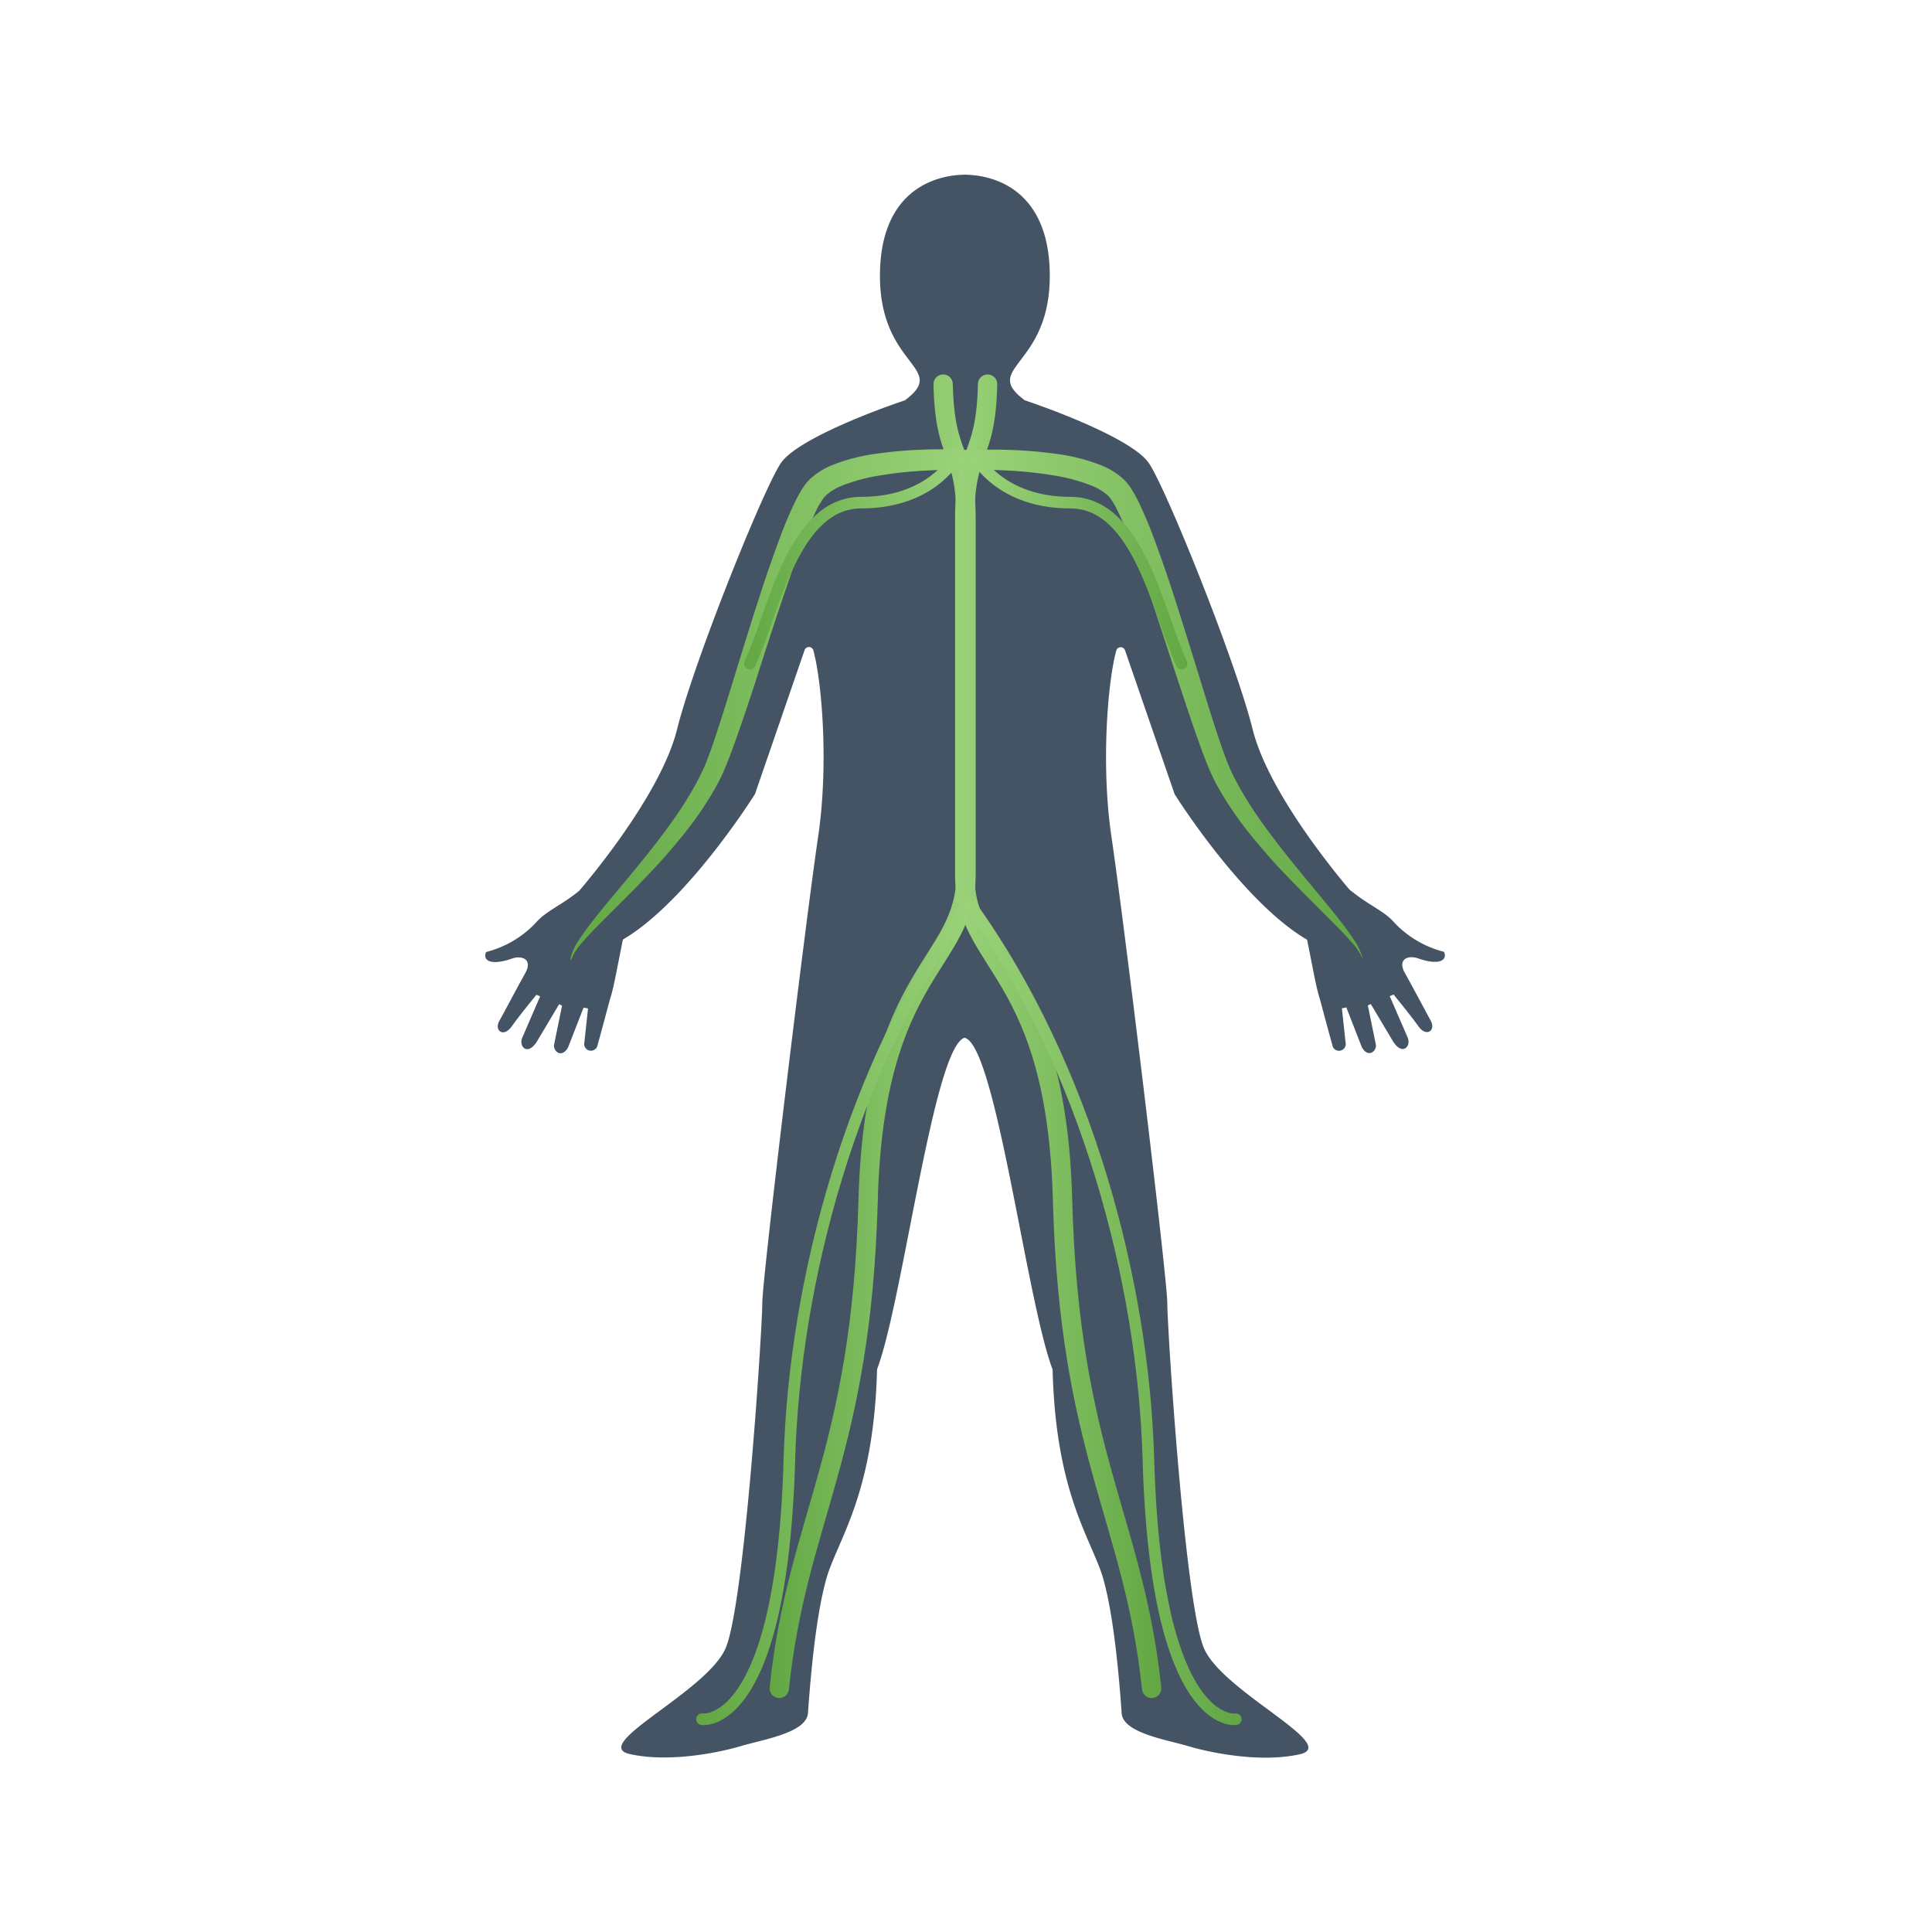 <svg id="Layer_1" data-name="Layer 1" xmlns="http://www.w3.org/2000/svg" xmlns:xlink="http://www.w3.org/1999/xlink" viewBox="0 0 500 500"><defs><linearGradient id="Nexus_Gradient" x1="199.12" y1="268.18" x2="252.5" y2="268.18" gradientUnits="userSpaceOnUse"><stop offset="0" stop-color="#62a744"/><stop offset="1" stop-color="#9bd37a"/></linearGradient><linearGradient id="Nexus_Gradient-2" x1="1757.57" y1="268.18" x2="1810.95" y2="268.18" gradientTransform="matrix(-1, 0, 0, 1, 2058.12, 0)" xlink:href="#Nexus_Gradient"/><linearGradient id="Nexus_Gradient-3" x1="145.25" y1="182.44" y2="182.44" xlink:href="#Nexus_Gradient"/><linearGradient id="Nexus_Gradient-4" x1="355.25" y1="182.38" x2="248" y2="182.38" xlink:href="#Nexus_Gradient"/><linearGradient id="Nexus_Gradient-5" x1="180.17" y1="339.86" x2="251.5" y2="339.86" xlink:href="#Nexus_Gradient"/><linearGradient id="Nexus_Gradient-6" x1="1888.76" y1="339.86" x2="1960.1" y2="339.86" gradientTransform="matrix(-1, 0, 0, 1, 2210.1, 0)" xlink:href="#Nexus_Gradient"/><linearGradient id="Nexus_Gradient-7" x1="192.58" y1="145.42" x2="248.34" y2="145.42" xlink:href="#Nexus_Gradient"/><linearGradient id="Nexus_Gradient-8" x1="1687.24" y1="145.42" x2="1743" y2="145.42" gradientTransform="matrix(-1, 0, 0, 1, 1994.56, 0)" xlink:href="#Nexus_Gradient"/></defs><title>vascular-surgery</title><path d="M250,45.21c-8.57,0-22.27,4.49-22.27,26.22,0,23.62,17.9,23.61,6.48,32.16-9.14,3.08-27.78,10.27-32,16.09s-22.46,51-27,69.12-25.89,42.41-25.89,42.41-14.08,19.16,4.57,15,41.5-40.71,41.5-40.71l12.86-37.32a1.19,1.19,0,0,1,2.22.06c2.28,8.26,4,29.85,1.27,48.23-3.42,23.27-14.46,114.3-14.46,120.8s-4.57,78-9.51,89.32-35.4,25-24.74,27.37,24.15-.69,28.77-2.09c5.49-1.66,16.92-3.38,17.3-8.51s1.9-27.72,5.71-37.65,11.41-21.9,12.17-51.33c6.85-18.13,14.83-85.21,23-85.89" style="fill:#455465"/><path d="M149.48,230.88c-4.53,3.59-8.33,5-10.88,8a26.69,26.69,0,0,1-12.79,7.5c-.91,1.87.71,3.71,6.49,1.77,2.81-1.07,5.63.15,3.63,3.71s-5.68,10.56-6.72,12.38c-1.33,2.38,1,4.43,3.22,1.4,2-2.85,6.41-8.2,6.41-8.2l.95.41-4.65,10.75c-.94,2.23,1.4,4.81,3.83.92l5.74-9.64.75.39-2.09,10.21c-.12,1.74,2.09,3.44,3.66.55l4-10.26,1.15.24-1,9.22a1.75,1.75,0,0,0,3.48.2c.78-2.76,3.17-11.72,3.17-11.72,1.25-3.78,1.89-8.79,4.5-20.89C173,225.23,189,210.66,189.56,203.31" style="fill:#455465"/><path d="M249.41,45.21c8.57,0,22.27,4.49,22.27,26.22,0,23.62-17.9,23.61-6.48,32.16,9.13,3.08,27.77,10.27,32,16.09s22.47,51,27,69.12,25.89,42.41,25.89,42.41,14.08,19.16-4.57,15S304,205.55,304,205.55l-12.87-37.32a1.19,1.19,0,0,0-2.22.06c-2.27,8.26-4,29.85-1.27,48.23,3.43,23.27,14.46,114.3,14.46,120.8s4.57,78,9.52,89.32,35.4,25,24.74,27.37-24.15-.69-28.78-2.09c-5.48-1.66-16.91-3.38-17.29-8.51s-1.9-27.72-5.71-37.65-11.41-21.9-12.17-51.33c-6.86-18.13-14.84-85.21-23-85.89" style="fill:#455465"/><path d="M309.89,203.31c.59,7.35,16.6,21.92,27.24,34.46,2.61,12.1,3.25,17.11,4.49,20.89,0,0,2.39,9,3.17,11.72a1.75,1.75,0,0,0,3.49-.2l-1-9.22,1.15-.24,4,10.26c1.57,2.89,3.78,1.19,3.66-.55L354,260.22l.75-.39,5.74,9.64c2.42,3.89,4.77,1.31,3.83-.92l-4.66-10.75,1-.41s4.39,5.35,6.42,8.2c2.16,3,4.54,1,3.21-1.4-1-1.82-4.71-8.82-6.71-12.38s.82-4.78,3.62-3.71c5.79,1.94,7.41.1,6.5-1.77a26.76,26.76,0,0,1-12.8-7.5c-2.54-3-6.34-4.36-10.88-8" style="fill:#455465"/><path d="M244.08,99.41c.44,20,5.92,16.08,5.92,35.15v91.78c0,23.66-23.71,24.25-25.33,84.24-1.77,65.84-18.37,82.2-23,126.37" style="fill:none;stroke-linecap:round;stroke-miterlimit:10;stroke-width:5px;stroke:url(#Nexus_Gradient)"/><path d="M255.59,99.41c-.45,20-5.92,16.08-5.92,35.15v91.78c0,23.66,23.71,24.25,25.32,84.24,1.77,65.84,18.37,82.2,23.06,126.37" style="fill:none;stroke-linecap:round;stroke-miterlimit:10;stroke-width:5px;stroke:url(#Nexus_Gradient-2)"/><path d="M249.9,121.53c-3.61,0-7.34.09-11,.29A105.31,105.31,0,0,0,228,123a46.82,46.82,0,0,0-10.15,2.71,14.17,14.17,0,0,0-3.94,2.37,7.06,7.06,0,0,0-.66.69c-.21.27-.42.59-.63.89l-.63,1-.6,1.15c-1.55,3.14-2.94,6.57-4.24,10s-2.52,7-3.72,10.49c-2.41,7-4.71,14.15-7,21.27s-4.65,14.24-7.27,21.35c-.67,1.79-1.36,3.56-2.18,5.37a57.71,57.71,0,0,1-2.75,5.17,92.41,92.41,0,0,1-6.52,9.48q-3.54,4.49-7.36,8.66t-7.82,8.14l-7.93,7.93c-1.3,1.34-2.59,2.68-3.79,4.09a14.76,14.76,0,0,0-3,4.6v0a.12.12,0,0,1-.15.07.11.11,0,0,1-.08-.13,14.15,14.15,0,0,1,2.36-5.19c1-1.59,2.16-3.11,3.32-4.6,2.3-3,4.73-5.84,7.12-8.72,4.79-5.74,9.54-11.47,13.78-17.49a98.9,98.9,0,0,0,5.84-9.25c.85-1.58,1.68-3.22,2.37-4.82s1.32-3.34,1.93-5.08c2.41-7,4.55-14.15,6.76-21.3s4.44-14.3,6.81-21.45c1.2-3.56,2.44-7.12,3.76-10.68a106.46,106.46,0,0,1,4.52-10.63l.71-1.34.82-1.35c.32-.47.64-.93,1-1.39a11.52,11.52,0,0,1,1.27-1.33,19.65,19.65,0,0,1,5.63-3.4,48.47,48.47,0,0,1,11.54-2.9,108.46,108.46,0,0,1,11.47-1c3.82-.16,7.58-.12,11.45.07a2.5,2.5,0,0,1-.15,5Z" style="fill:url(#Nexus_Gradient-3)"/><path d="M250.39,116.54c3.88-.19,7.64-.24,11.46-.08a108.43,108.43,0,0,1,11.47,1,49,49,0,0,1,11.54,2.9,19.46,19.46,0,0,1,5.64,3.41,12.35,12.35,0,0,1,1.28,1.32c.37.47.68.93,1,1.4l.81,1.35.72,1.34a105.63,105.63,0,0,1,4.52,10.64c1.32,3.55,2.56,7.11,3.76,10.68,2.37,7.14,4.58,14.3,6.8,21.45s4.35,14.32,6.76,21.3c.61,1.74,1.24,3.47,1.92,5.08s1.51,3.24,2.36,4.82a100.37,100.37,0,0,0,5.84,9.26c4.23,6,9,11.77,13.75,17.52,2.38,2.88,4.8,5.75,7.1,8.74,1.16,1.49,2.28,3,3.3,4.6a14,14,0,0,1,2.32,5.15,14.57,14.57,0,0,0-3-4.64c-1.21-1.4-2.51-2.74-3.81-4.08L338,231.77q-4-4-7.84-8.13c-2.54-2.79-5-5.67-7.37-8.65a95.12,95.12,0,0,1-6.53-9.47c-1-1.68-1.92-3.35-2.75-5.17s-1.51-3.58-2.18-5.36c-2.63-7.12-4.95-14.24-7.29-21.35s-4.6-14.23-7-21.27c-1.2-3.53-2.42-7-3.72-10.49s-2.69-6.88-4.24-10l-.6-1.15-.63-1.05c-.21-.3-.41-.62-.62-.88a6.23,6.23,0,0,0-.67-.7,14,14,0,0,0-3.93-2.36A46.17,46.17,0,0,0,272.46,123a102.63,102.63,0,0,0-10.87-1.18c-3.65-.2-7.38-.34-11-.3h0a2.5,2.5,0,0,1-.16-5Z" style="fill:url(#Nexus_Gradient-4)"/><path d="M181.67,444.93s20.62,3.29,22.62-67.19c1.32-46.54,16.28-101.75,45.71-143" style="fill:none;stroke-linecap:round;stroke-miterlimit:10;stroke-width:3px;stroke:url(#Nexus_Gradient-5)"/><path d="M319.83,444.93s-20.62,3.29-22.62-67.19c-1.32-46.54-16.28-101.75-45.71-143" style="fill:none;stroke-linecap:round;stroke-miterlimit:10;stroke-width:3px;stroke:url(#Nexus_Gradient-6)"/><path d="M246.84,119s-6.2,11.08-23.94,11.08-22.61,28.38-28.82,41.68" style="fill:none;stroke-linecap:round;stroke-miterlimit:10;stroke-width:3px;stroke:url(#Nexus_Gradient-7)"/><path d="M253.05,119s6.21,11.08,23.94,11.08,22.62,28.38,28.82,41.68" style="fill:none;stroke-linecap:round;stroke-miterlimit:10;stroke-width:3px;stroke:url(#Nexus_Gradient-8)"/></svg>